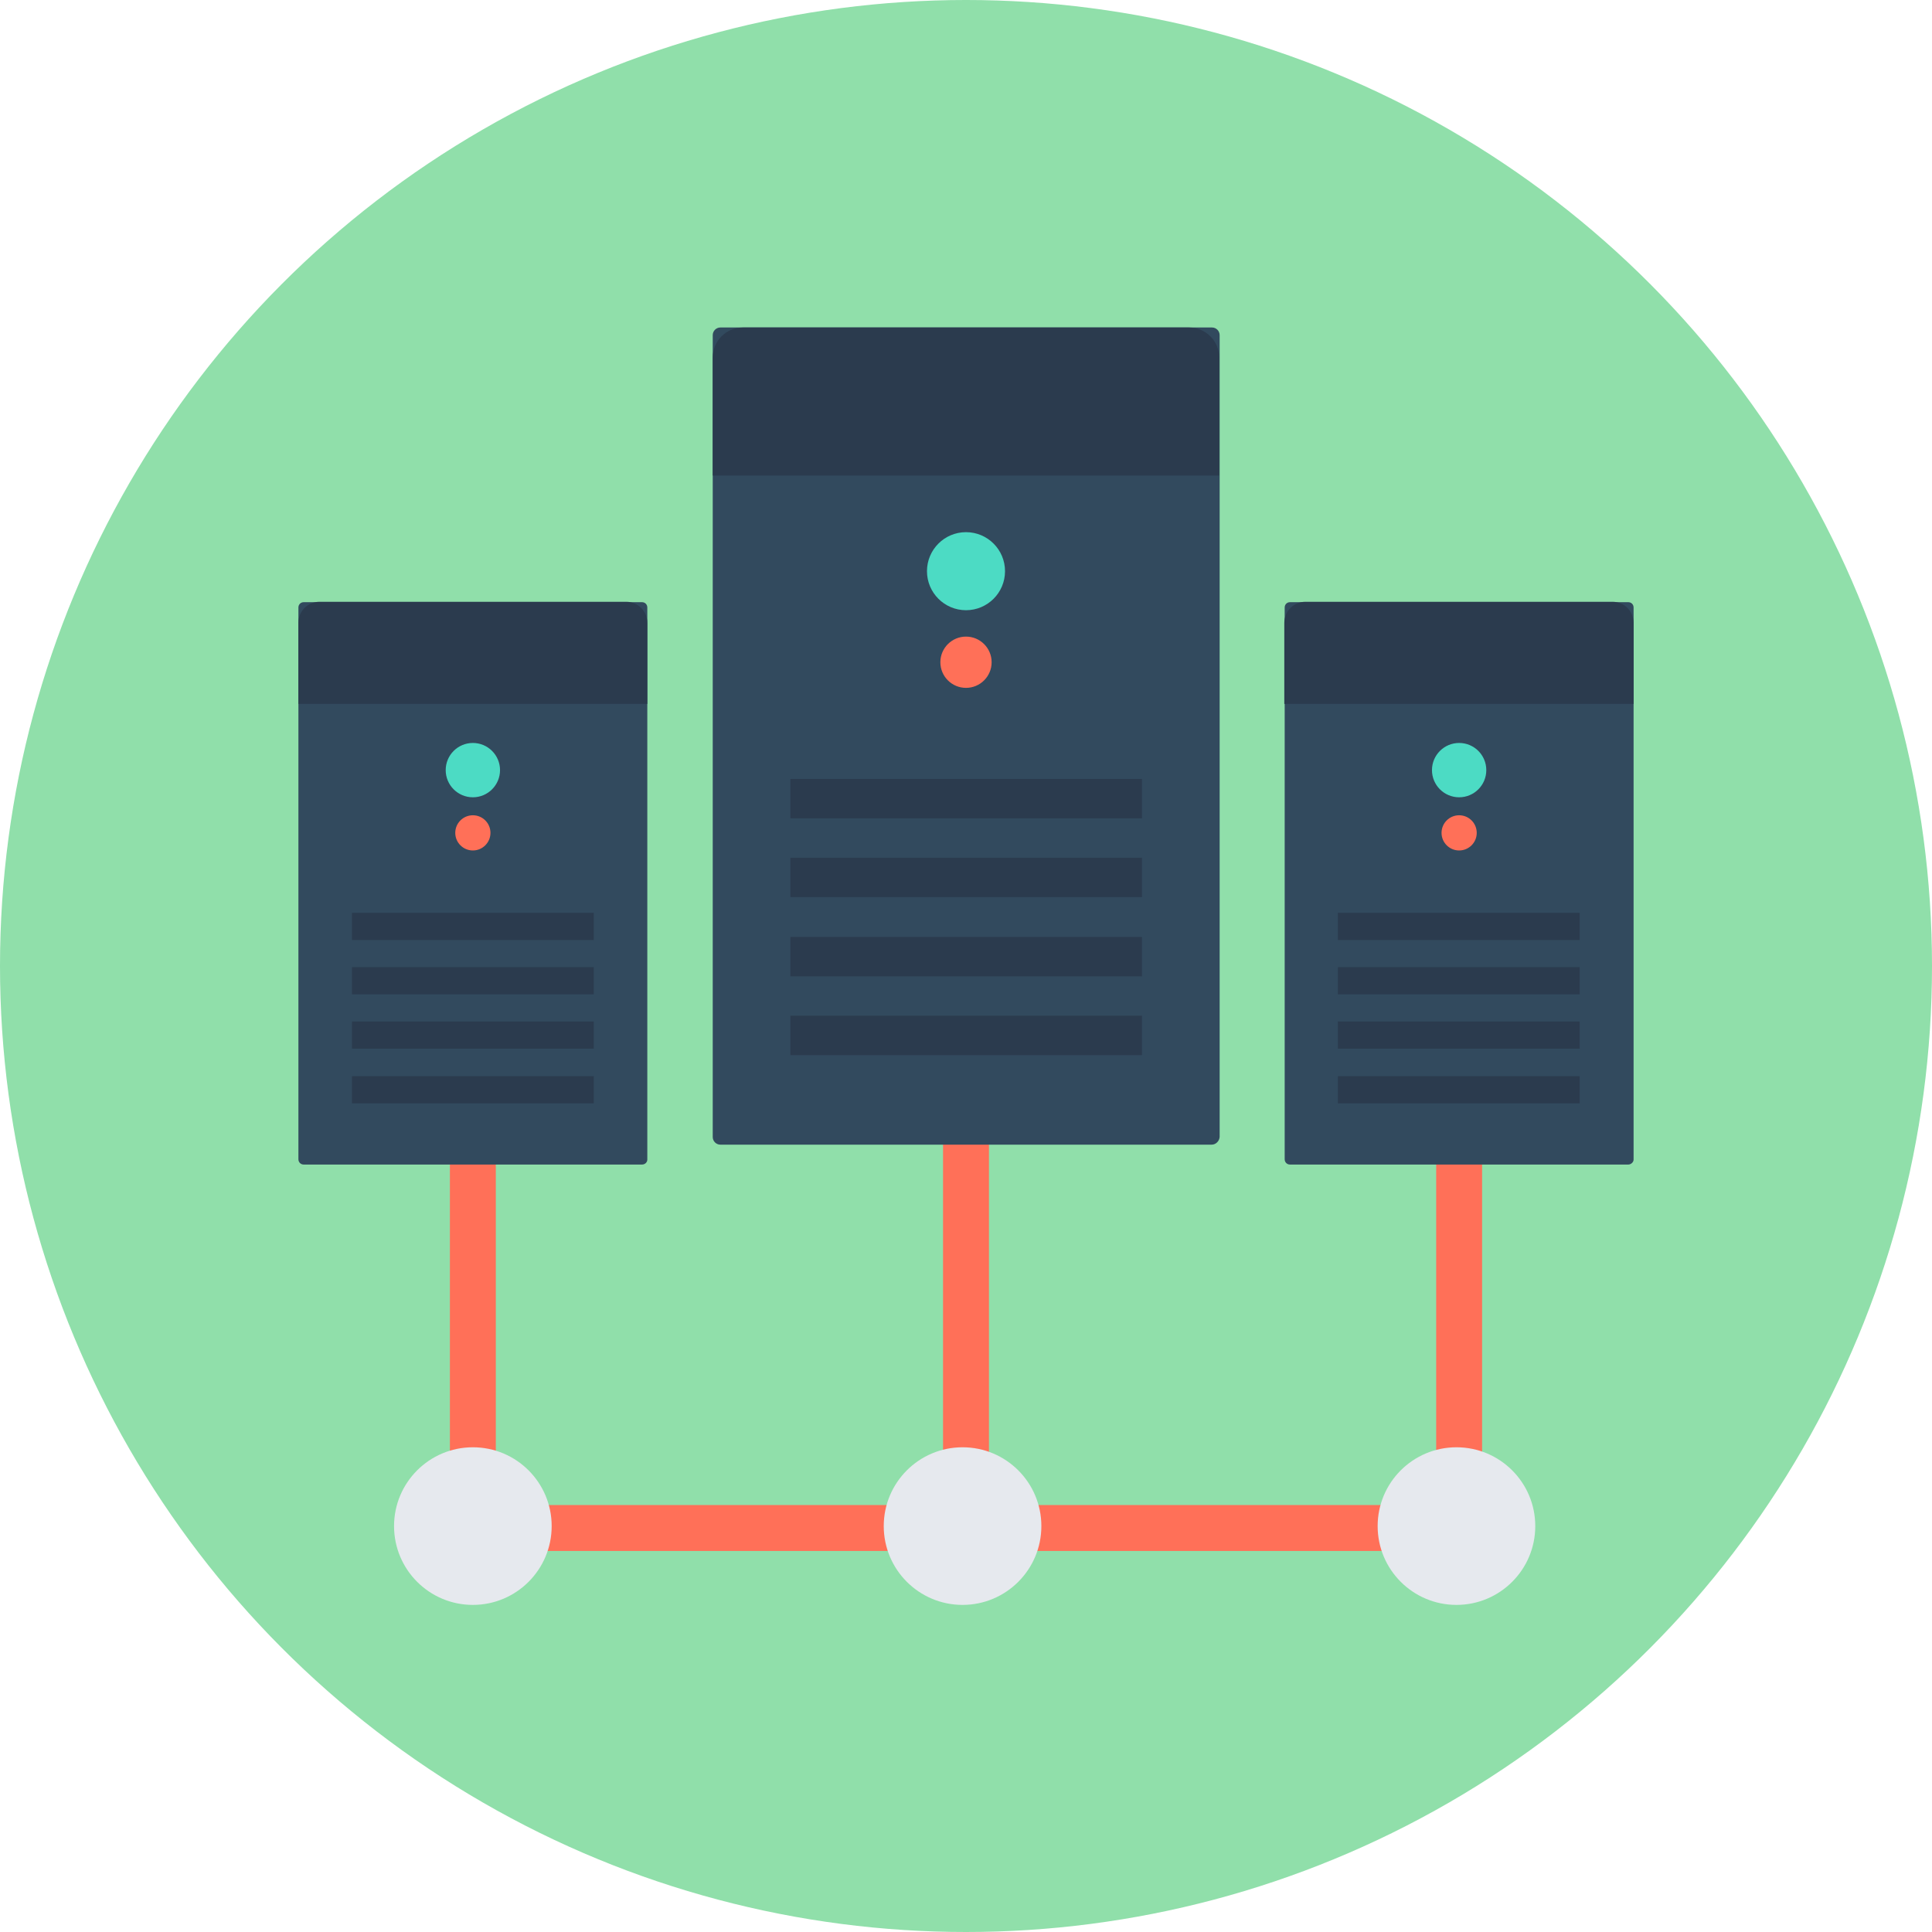 <?xml version="1.0" encoding="iso-8859-1"?>
<!-- Generator: Adobe Illustrator 19.0.0, SVG Export Plug-In . SVG Version: 6.00 Build 0)  -->
<svg version="1.1" id="Layer_1" xmlns="http://www.w3.org/2000/svg" xmlns:xlink="http://www.w3.org/1999/xlink" x="0px" y="0px"
	 viewBox="0 0 505 505" style="enable-background:new 0 0 505 505;" xml:space="preserve">
<circle style="fill:#90DFAA;" cx="252.5" cy="252.5" r="252.5"/>
<g>
	<polygon style="fill:#FF7058;" points="387.4,405.4 117.6,405.4 117.6,279 129.6,279 129.6,393.4 375.4,393.4 375.4,276.8 
		387.4,276.8 	"/>
	<rect x="246.5" y="275.1" style="fill:#FF7058;" width="12" height="124.3"/>
</g>
<path style="fill:#324A5E;" d="M316.7,299.2H188.3c-1.1,0-2-0.9-2-2V87.6c0-1.1,0.9-2,2-2h128.5c1.1,0,2,0.9,2,2v209.6
	C318.7,298.3,317.8,299.2,316.7,299.2z"/>
<g>
	<rect x="206.6" y="203.6" style="fill:#2B3B4E;" width="91.9" height="10.3"/>
	<rect x="206.6" y="224.2" style="fill:#2B3B4E;" width="91.9" height="10.3"/>
	<rect x="206.6" y="244.9" style="fill:#2B3B4E;" width="91.9" height="10.3"/>
	<rect x="206.6" y="265.5" style="fill:#2B3B4E;" width="91.9" height="10.3"/>
	<path style="fill:#2B3B4E;" d="M318.7,124.3V93.5c0-4.4-3.6-7.9-7.9-7.9H194.2c-4.4,0-7.9,3.5-7.9,7.9v30.8H318.7z"/>
</g>
<circle style="fill:#4CDBC4;" cx="252.5" cy="149.3" r="10.2"/>
<circle style="fill:#FF7058;" cx="252.5" cy="173.1" r="6.7"/>
<path style="fill:#324A5E;" d="M425.6,304.4h-88.4c-0.8,0-1.4-0.6-1.4-1.4V158.8c0-0.8,0.6-1.4,1.4-1.4h88.4c0.8,0,1.4,0.6,1.4,1.4
	v144.3C427,303.8,426.3,304.4,425.6,304.4z"/>
<g>
	<rect x="349.7" y="238.6" style="fill:#2B3B4E;" width="63.2" height="7.1"/>
	<rect x="349.7" y="252.8" style="fill:#2B3B4E;" width="63.2" height="7.1"/>
	<rect x="349.7" y="267" style="fill:#2B3B4E;" width="63.2" height="7.1"/>
	<rect x="349.7" y="281.3" style="fill:#2B3B4E;" width="63.2" height="7.1"/>
	<path style="fill:#2B3B4E;" d="M427,184v-21.2c0-3-2.4-5.5-5.5-5.5h-80.3c-3,0-5.5,2.4-5.5,5.5V184H427z"/>
</g>
<circle style="fill:#4CDBC4;" cx="381.4" cy="201.3" r="7.1"/>
<circle style="fill:#FF7058;" cx="381.4" cy="217.7" r="4.6"/>
<path style="fill:#324A5E;" d="M167.8,304.4H79.4c-0.8,0-1.4-0.6-1.4-1.4V158.8c0-0.8,0.6-1.4,1.4-1.4h88.4c0.8,0,1.4,0.6,1.4,1.4
	v144.3C169.2,303.8,168.6,304.4,167.8,304.4z"/>
<g>
	<rect x="92" y="238.6" style="fill:#2B3B4E;" width="63.2" height="7.1"/>
	<rect x="92" y="252.8" style="fill:#2B3B4E;" width="63.2" height="7.1"/>
	<rect x="92" y="267" style="fill:#2B3B4E;" width="63.2" height="7.1"/>
	<rect x="92" y="281.3" style="fill:#2B3B4E;" width="63.2" height="7.1"/>
	<path style="fill:#2B3B4E;" d="M169.2,184v-21.2c0-3-2.4-5.5-5.5-5.5H83.5c-3,0-5.5,2.4-5.5,5.5V184H169.2z"/>
</g>
<circle style="fill:#4CDBC4;" cx="123.6" cy="201.3" r="7.1"/>
<circle style="fill:#FF7058;" cx="123.6" cy="217.7" r="4.6"/>
<g>
	<circle style="fill:#E6E9EE;" cx="380.7" cy="398.9" r="20.6"/>
	<circle style="fill:#E6E9EE;" cx="251.6" cy="398.9" r="20.6"/>
	<circle style="fill:#E6E9EE;" cx="123.6" cy="398.9" r="20.6"/>
</g>
<g>
</g>
<g>
</g>
<g>
</g>
<g>
</g>
<g>
</g>
<g>
</g>
<g>
</g>
<g>
</g>
<g>
</g>
<g>
</g>
<g>
</g>
<g>
</g>
<g>
</g>
<g>
</g>
<g>
</g>
</svg>
